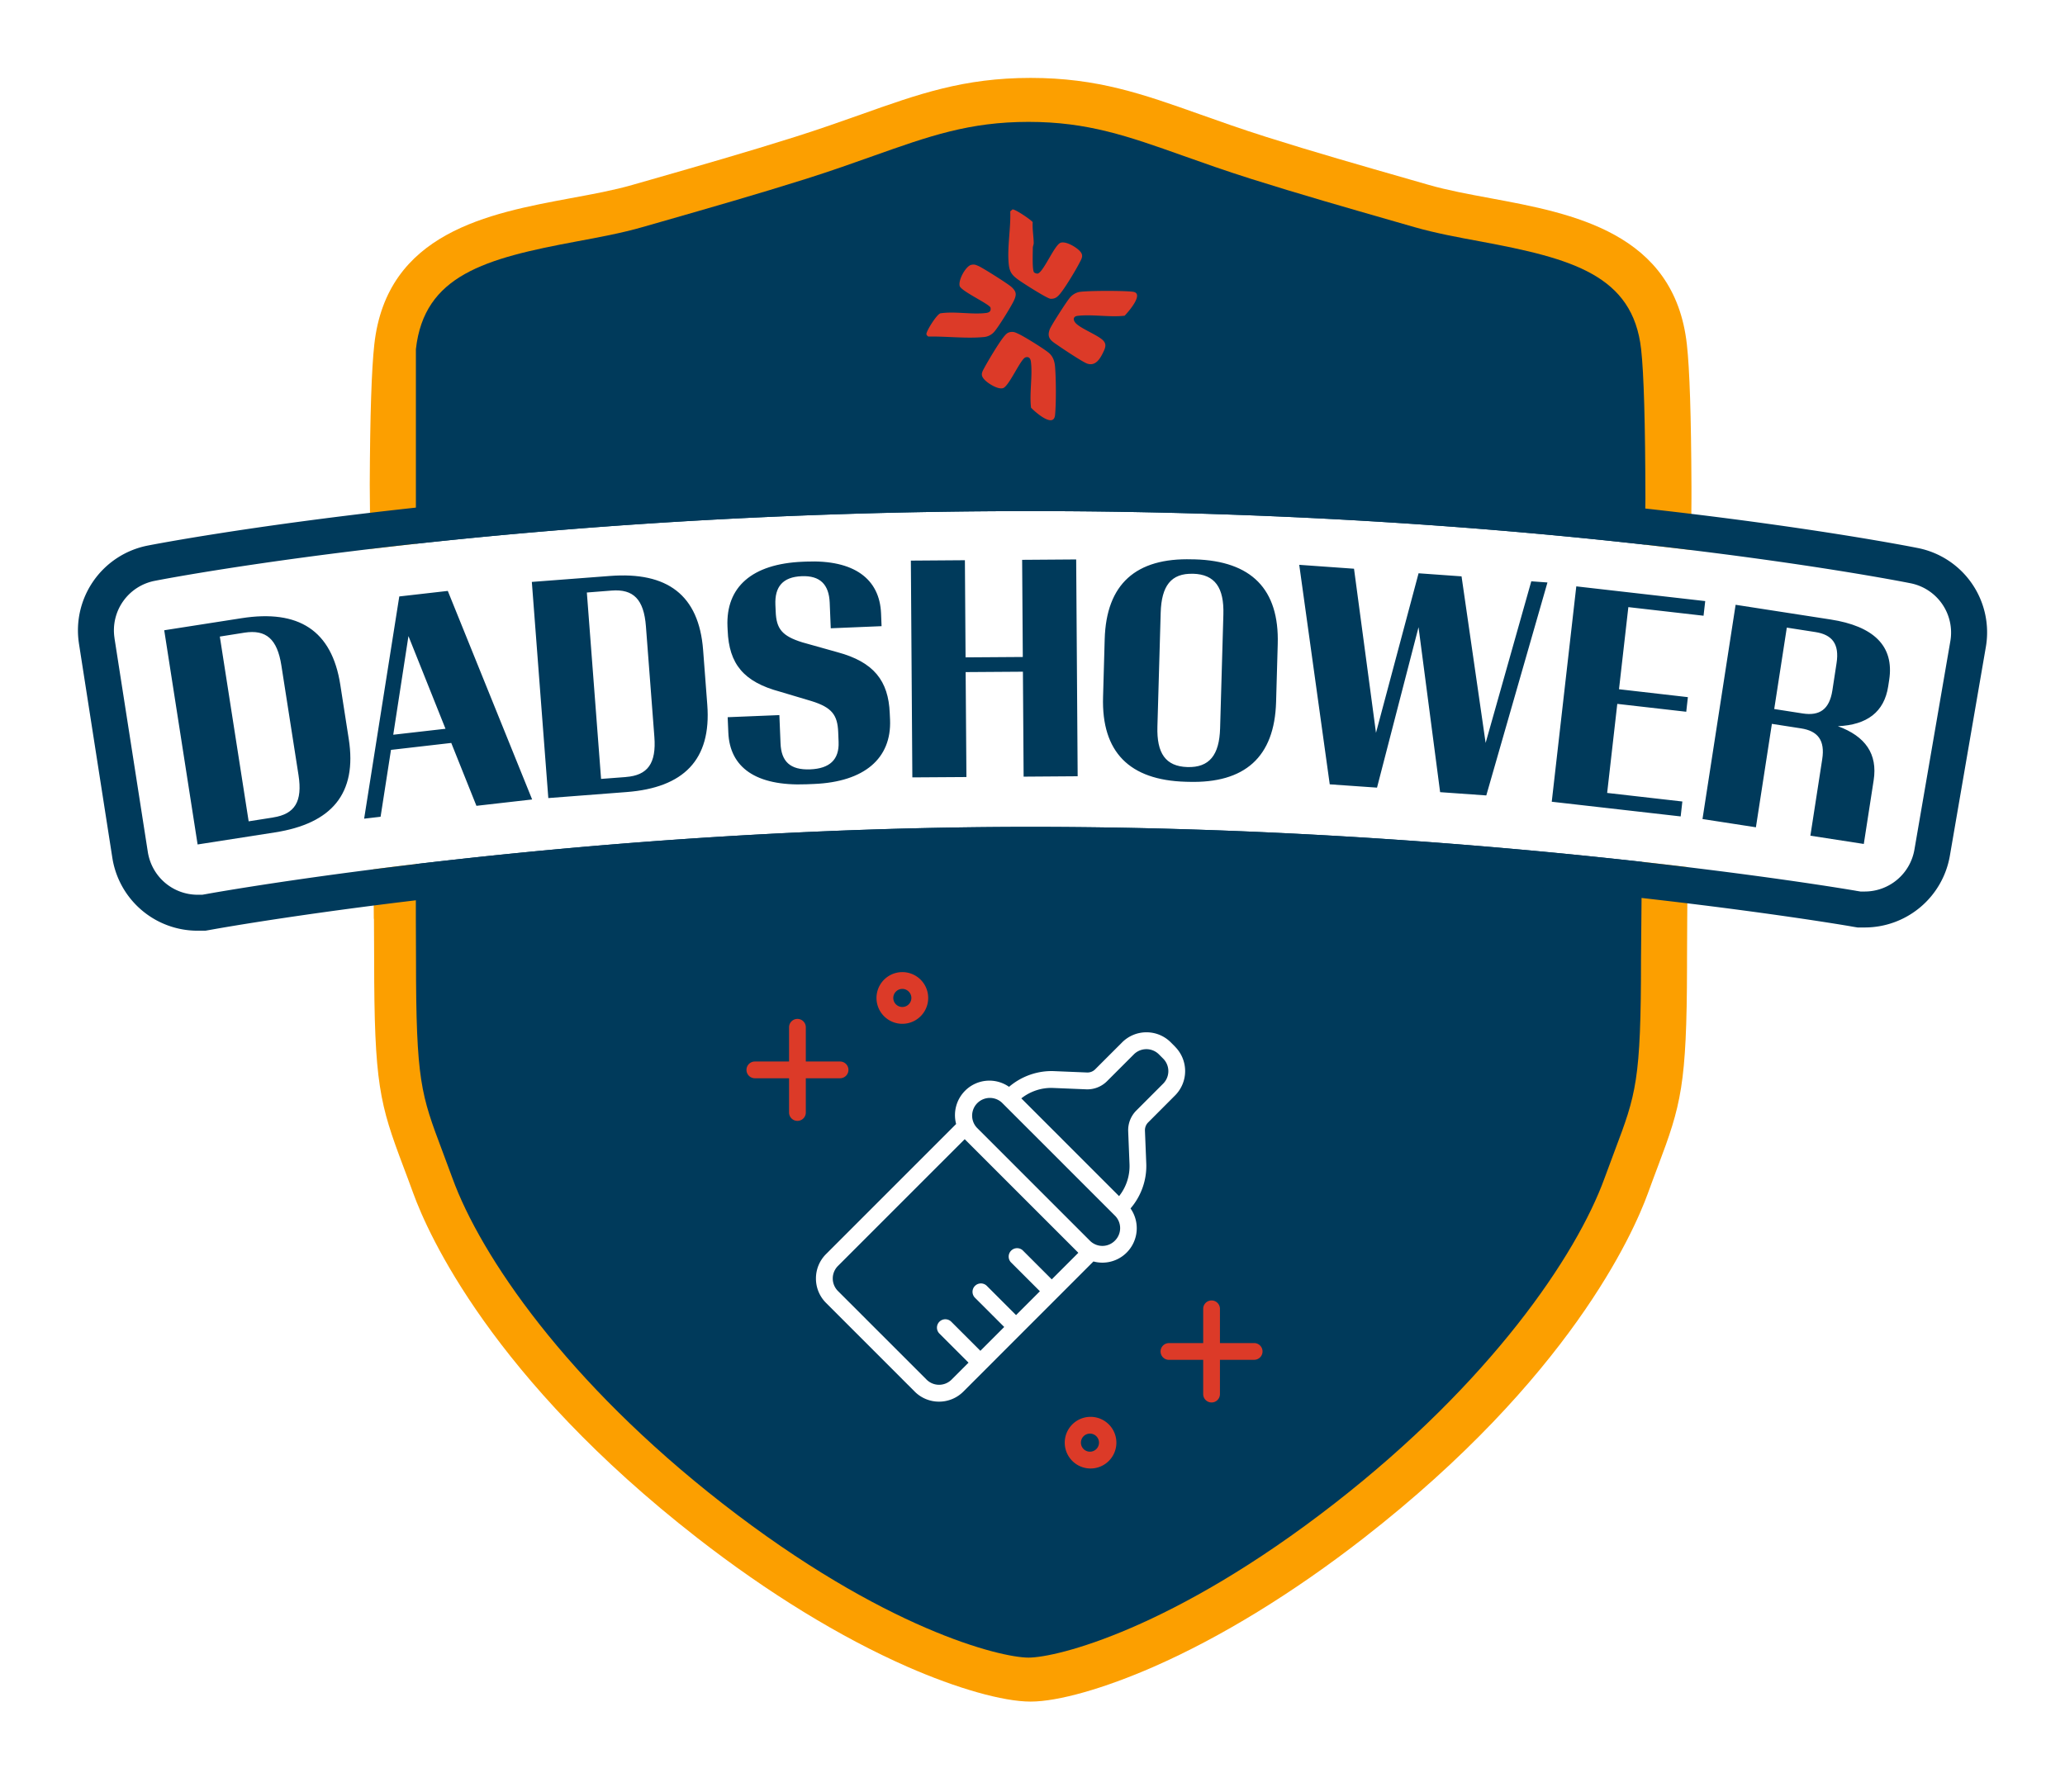 <svg xmlns="http://www.w3.org/2000/svg" width="53" height="46" fill="none"><g filter="url(#a)"><path d="m9.558 18.673.012 1.318c.005.494.01.945.012 1.326l.01.93.002.333.004.016c.003.377.005.721.005 1.024 0 3.215.143 3.716.746 5.32.078.207.164.435.258.694.377 1.038 2.019 4.745 7.298 8.854 1.805 1.405 3.664 2.545 5.378 3.298 1.28.562 2.464.897 3.168.897.704 0 1.887-.335 3.166-.897 1.716-.753 3.575-1.893 5.38-3.298 5.279-4.11 6.92-7.815 7.298-8.854.094-.26.18-.488.258-.695.592-1.57.74-2.083.746-5.125v-.194c0-.303.002-.647.005-1.024l.003-.406.01-.928.066-6.494.003-.38.014-1.267.01-.929.003-.404v-.296c-.008-1.814-.046-3.01-.118-3.651-.32-2.876-2.937-3.362-5.04-3.752-.568-.106-1.104-.204-1.58-.341l-.498-.143c-1.21-.347-2.463-.705-3.682-1.091-.632-.2-1.172-.392-1.693-.577C29.329 1.414 28.166 1 26.452 1c-1.715 0-2.88.414-4.352.938-.522.184-1.062.376-1.694.576-1.22.386-2.475.746-3.689 1.094l-.49.14c-.475.137-1.012.235-1.58.34-2.103.391-4.721.878-5.04 3.753-.07.634-.11 1.814-.117 3.602l.006.723.009.927.053 5.58z" fill="#FC9F00"/><path d="M10.673 14.263v8.324c.003.38.004.728.004 1.033 0 3.132.13 3.476.674 4.923.079.21.166.441.262.705.724 1.992 2.926 5.231 6.931 8.35 4.148 3.23 7.134 3.956 7.854 3.956.72 0 3.704-.727 7.852-3.956 4.006-3.119 6.207-6.358 6.931-8.35.096-.264.184-.495.262-.706.545-1.446.675-1.79.675-4.922l.014-1.568.01-.928.012-1.276.003-.387.023-2.313.003-.38.02-2.134.004-.381.013-1.27.008-.927.003-.265c-.004-1.913-.04-3.2-.11-3.825-.212-1.902-1.771-2.33-4.126-2.768-.57-.105-1.157-.214-1.684-.365l-.498-.143c-1.218-.35-2.477-.71-3.71-1.1-.652-.206-1.226-.41-1.733-.59-1.424-.506-2.453-.871-3.972-.871-1.52 0-2.55.365-3.975.871-.505.18-1.08.384-1.73.59-1.236.39-2.499.752-3.72 1.102l-.49.14c-.526.152-1.114.26-1.683.366-2.355.438-3.915.866-4.126 2.768v6.297z" fill="#003A5B"/><path d="m30.16 25.87-.11-.11a.88.88 0 0 0-.626-.259.88.88 0 0 0-.625.26l-.69.69a.279.279 0 0 1-.21.082l-.846-.035c-.42-.017-.835.13-1.155.403a.88.88 0 0 0-1.13.102.886.886 0 0 0-.228.852l-3.34 3.341a.88.88 0 0 0-.258.626.88.88 0 0 0 .259.626l2.274 2.275a.88.88 0 0 0 .626.26.88.88 0 0 0 .626-.26l.587-.587.916-.917.916-.916.918-.919a.88.88 0 0 0 .854-.229.886.886 0 0 0 .098-1.132c.274-.319.42-.731.404-1.152l-.034-.847a.284.284 0 0 1 .083-.21l.69-.692a.886.886 0 0 0 0-1.251zm-3.165 5.975-.75-.75a.216.216 0 0 0-.305.304l.75.75-.612.612-.75-.75a.215.215 0 0 0-.304.305l.75.75-.612.612-.75-.75a.215.215 0 0 0-.304.304l.75.75-.435.435a.454.454 0 0 1-.642 0l-2.275-2.275a.455.455 0 0 1 0-.642l3.254-3.255.008.008 2.9 2.9.008.009-.681.681v.002zm1.62-.995a.451.451 0 0 1-.643 0l-2.9-2.9a.455.455 0 0 1 .643-.643l2.9 2.9a.452.452 0 0 1 0 .643zm1.24-4.032-.69.691a.713.713 0 0 0-.209.533l.034.846a1.24 1.24 0 0 1-.268.819l-2.509-2.51c.232-.183.524-.28.82-.267l.846.035a.714.714 0 0 0 .533-.208l.69-.69a.454.454 0 0 1 .642 0l.11.11a.455.455 0 0 1 0 .642l.001-.001z" fill="#fff"/><path d="M21.56 26.251h-.878v-.879a.215.215 0 1 0-.43 0v.879h-.878a.215.215 0 0 0 0 .43h.878v.879a.215.215 0 1 0 .43 0v-.879h.879a.215.215 0 0 0 0-.43zM23.159 23.956a.663.663 0 1 0 .001 1.327.663.663 0 0 0-.001-1.327zm0 .895a.232.232 0 0 1-.232-.232c0-.127.105-.232.232-.232s.232.105.232.232a.232.232 0 0 1-.232.232zM32.189 33.48h-.878v-.88a.215.215 0 1 0-.43 0v.88h-.879a.215.215 0 0 0 0 .43h.879v.879a.215.215 0 1 0 .43 0v-.88h.878a.215.215 0 0 0 0-.43zM27.99 35.373a.663.663 0 1 0 .001 1.326.663.663 0 0 0-.002-1.326zm0 .894a.232.232 0 1 1 0-.463.232.232 0 0 1 0 .463zM25.909 7.529c.102-.023.145.003.231.042.14.063.685.4.792.499.1.093.135.21.147.343.026.309.03.937 0 1.242-.035.342-.502-.07-.616-.188-.046-.37.043-.823-.004-1.183-.01-.08-.05-.136-.137-.11-.125.033-.424.744-.579.79-.128.04-.369-.113-.458-.2-.136-.133-.085-.203-.009-.344.103-.188.372-.64.5-.79.038-.044.074-.087.134-.1l-.001-.001zM27.69 6.497c.209-.038 1.167-.037 1.388-.007.297.04-.112.51-.213.615-.381.045-.838-.041-1.209.004-.115.014-.121.103-.05.183.121.136.525.291.683.426.117.099.089.193.032.313-.082.172-.198.377-.416.304-.115-.039-.619-.375-.748-.465-.16-.111-.304-.181-.214-.417.04-.103.419-.692.5-.79a.437.437 0 0 1 .247-.166zM24.929 5.799c.083-.018.118.002.189.032.112.05.77.464.85.543.122.117.125.191.056.34-.068.15-.404.692-.51.808a.4.4 0 0 1-.28.132c-.441.041-.96-.023-1.408-.014-.02-.013-.043-.034-.048-.058-.016-.065.256-.503.356-.538.37-.057.817.037 1.177-.01.085-.011.129-.048.111-.137-.026-.09-.752-.422-.79-.553-.045-.15.155-.514.297-.545zM26.542 5.994a.149.149 0 0 0 .084.03c.146-.01.439-.746.598-.793.132-.04.357.093.455.18.155.135.09.215.012.365-.094.18-.364.629-.49.774-.067.079-.125.125-.239.12-.085-.005-.718-.408-.827-.489-.158-.114-.224-.196-.245-.4-.043-.429.055-.922.039-1.355l.057-.049c.062-.015.459.253.519.325-.012.175.024.368.026.537 0 .04-.023.083-.023.128.001.113-.02.572.034.627z" fill="#DC3A28"/><path d="m50.056 15.467-.92 5.34a1.295 1.295 0 0 1-1.28 1.08h-.105l-.103-.017h-.006l-.004-.002c-.392-.067-9.707-1.64-21.186-1.64S5.698 21.879 5.305 21.95l-.114.02h-.114c-.642 0-1.181-.46-1.283-1.099l-.855-5.485v-.006a1.294 1.294 0 0 1 1.034-1.469c.374-.074 9.318-1.79 22.48-1.79 13.16 0 22.2 1.776 22.576 1.851a1.291 1.291 0 0 1 1.027 1.495z" fill="#fff"/><path d="M49.208 13.066c-.38-.075-9.5-1.869-22.756-1.869S4.174 12.931 3.796 13.005a2.218 2.218 0 0 0-1.77 2.512v.007l.002.008.854 5.481a2.214 2.214 0 0 0 2.195 1.88h.195l.08-.014.113-.02c.39-.07 9.598-1.708 20.987-1.708 11.39 0 20.642 1.56 21.03 1.626h.003l.017.004.1.017.074.012h.18a2.218 2.218 0 0 0 2.19-1.847l.92-5.339a2.207 2.207 0 0 0-1.758-2.558zm.848 2.401-.92 5.34a1.295 1.295 0 0 1-1.28 1.08h-.105l-.103-.017h-.006l-.004-.002c-.392-.067-9.707-1.64-21.186-1.64S5.698 21.879 5.305 21.95l-.114.02h-.114c-.642 0-1.181-.461-1.283-1.099l-.855-5.485v-.006a1.294 1.294 0 0 1 1.034-1.469c.374-.074 9.318-1.79 22.48-1.79 13.16 0 22.2 1.776 22.576 1.851a1.291 1.291 0 0 1 1.027 1.495z" fill="#003A5B"/><path d="m5.072 20.68-.857-5.5 1.986-.31c1.458-.228 2.315.308 2.533 1.708l.217 1.393c.219 1.4-.434 2.17-1.893 2.398l-1.986.31zm1.94-.695c.558-.087.754-.41.65-1.084l-.44-2.816c-.106-.682-.393-.93-.95-.843l-.63.1.74 4.743.63-.099zM9.766 19.968l-.42.049.902-5.705 1.245-.142 2.165 5.354-1.43.163-.646-1.614-1.547.178-.267 1.718h-.002zm.717-4.637-.39 2.531 1.341-.153-.95-2.378zM14.073 19.487l-.423-5.548 2.004-.153c1.472-.113 2.284.487 2.392 1.9l.107 1.406c.108 1.413-.604 2.13-2.075 2.242l-2.005.154v-.001zm1.99-.54c.562-.042.784-.35.732-1.03l-.217-2.84c-.053-.689-.319-.96-.88-.916l-.636.05.365 4.785.636-.048zM21.322 15.128l-.027-.66c-.02-.46-.244-.695-.718-.676-.49.02-.694.273-.676.733l.008.178c.017.438.16.625.686.788l.901.253c.931.251 1.307.734 1.34 1.564l.008.17c.04.994-.661 1.595-1.952 1.648l-.192.008c-1.311.053-1.97-.439-2.007-1.328l-.017-.394 1.327-.054.03.726c.018.46.243.688.762.667.496-.02.747-.247.728-.705l-.01-.252c-.018-.438-.16-.633-.686-.796l-.811-.242c-.931-.251-1.306-.71-1.34-1.571l-.005-.103c-.042-1.008.624-1.607 1.928-1.661l.096-.004c1.223-.05 1.882.442 1.918 1.332l.013.326-1.303.054-.001-.001zM23.378 13.392l1.387-.01.017 2.494 1.469-.01-.017-2.494 1.387-.01.038 5.566-1.387.01-.018-2.694-1.47.01.02 2.694-1.388.009-.038-5.566zM30.668 13.36c1.446.042 2.168.76 2.126 2.177l-.042 1.483c-.04 1.417-.803 2.093-2.249 2.051l-.074-.002c-1.438-.041-2.16-.76-2.118-2.176l.042-1.484c.04-1.417.803-2.092 2.24-2.05l.074.001h.001zm-.048.37c-.564-.017-.81.31-.83 1l-.084 2.922c-.02.683.207 1.023.771 1.04.564.016.818-.31.838-.993l.084-2.923c.02-.69-.215-1.031-.779-1.047zM35.342 19.22l-1.213-.085-.783-5.635 1.406.1.564 4.213 1.093-4.096 1.103.079.618 4.276 1.172-4.149.415.03-1.57 5.467-1.185-.084-.554-4.235-1.066 4.12zM40.457 14.053l3.309.378-.043.376-1.93-.221-.24 2.108 1.768.203-.042.375-1.77-.202-.26 2.286 1.93.22-.043.383-3.309-.377.63-5.53v.001zM45.477 17.583l-.41 2.655-1.371-.212.85-5.5 2.434.377c1.1.17 1.644.674 1.507 1.555l-.025.162c-.102.66-.543.99-1.291 1.023.71.26 1.022.715.918 1.389l-.253 1.634-1.371-.212.304-1.965c.075-.484-.113-.724-.545-.79l-.747-.116zm.06-.381.732.114c.433.067.684-.105.76-.588l.108-.705c.076-.49-.111-.73-.544-.797l-.733-.114-.323 2.09z" fill="#003A5B"/></g><defs><filter id="a" x="0" y="0" width="53" height="45.683" filterUnits="userSpaceOnUse" color-interpolation-filters="sRGB"><feFlood flood-opacity="0" result="BackgroundImageFix"/><feColorMatrix in="SourceAlpha" values="0 0 0 0 0 0 0 0 0 0 0 0 0 0 0 0 0 0 127 0" result="hardAlpha"/><feOffset dy="1"/><feGaussianBlur stdDeviation="1"/><feComposite in2="hardAlpha" operator="out"/><feColorMatrix values="0 0 0 0 0 0 0 0 0 0 0 0 0 0 0 0 0 0 0.2 0"/><feBlend in2="BackgroundImageFix" result="effect1_dropShadow_8233_8718"/><feBlend in="SourceGraphic" in2="effect1_dropShadow_8233_8718" result="shape"/></filter></defs></svg>